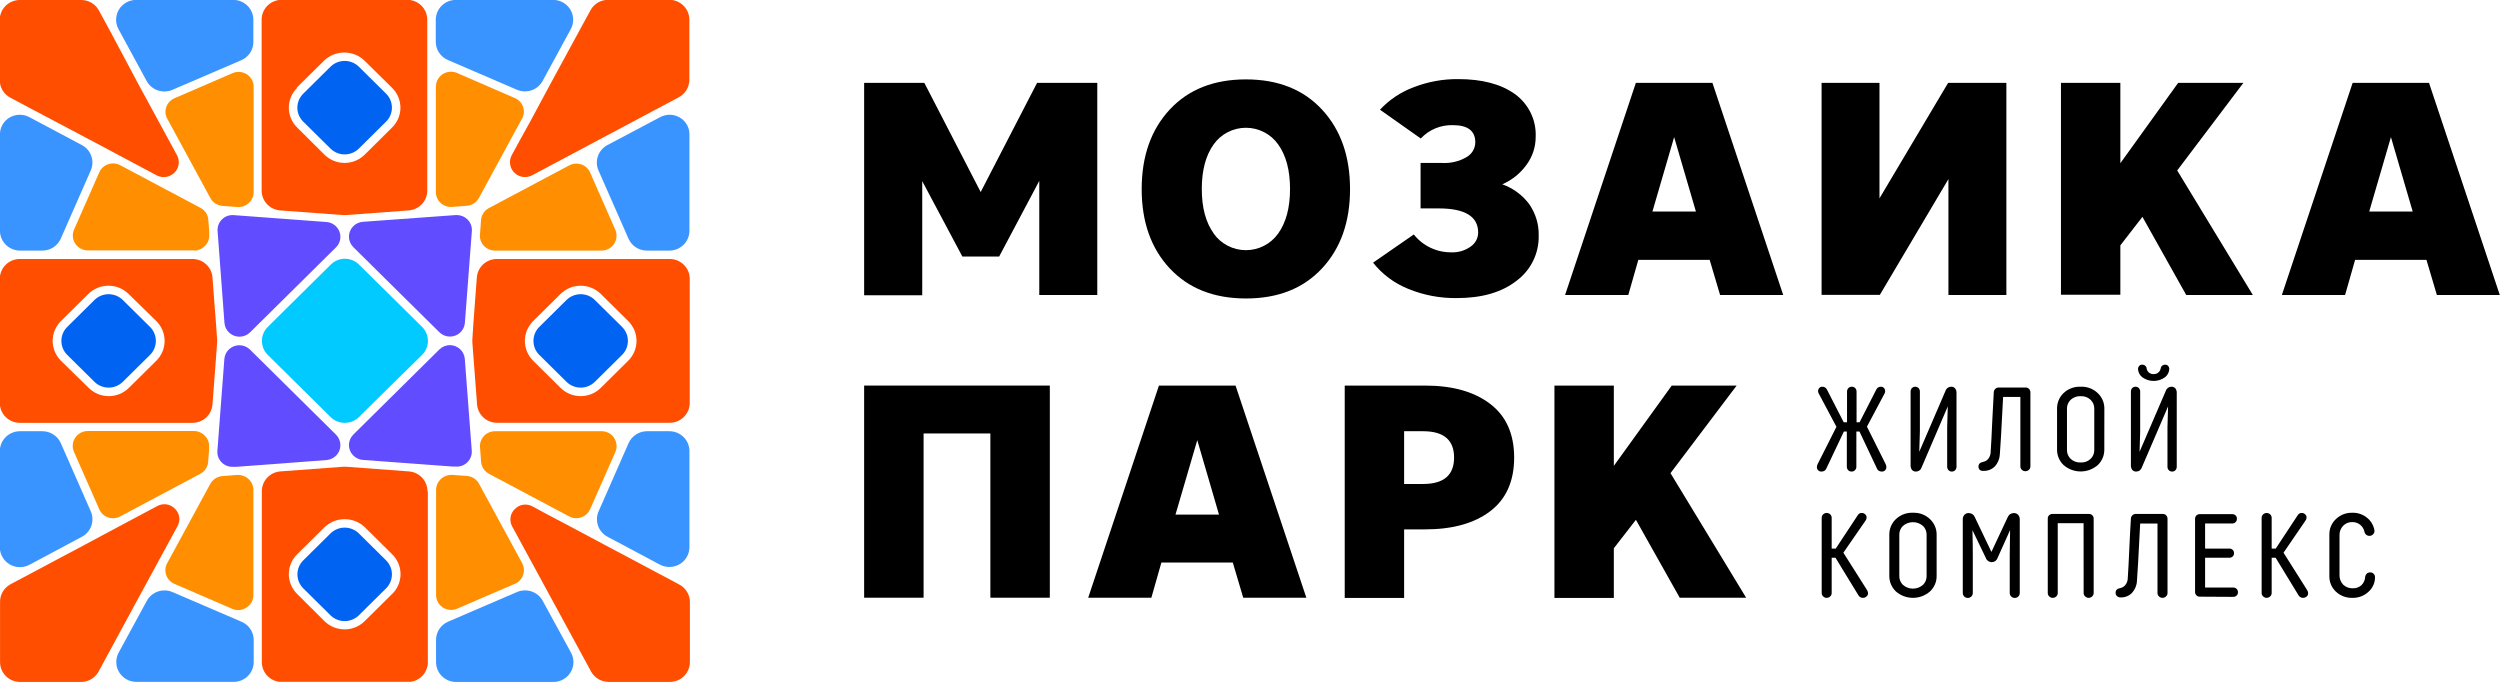 <?xml version="1.0" encoding="UTF-8"?> <svg xmlns="http://www.w3.org/2000/svg" width="253" height="69" viewBox="0 0 253 69" fill="none"> <g clip-path="url(#clip0_17_1398)"> <path d="M101.114 25.963H97.392L93.33 18.33V29.88H87.451V8.386H93.543L99.245 19.434L104.952 8.386H111.045V29.855H105.175V18.305L101.114 25.963Z" fill="black"></path> <path d="M133.791 27.158C131.895 29.194 129.326 30.21 126.084 30.206C122.841 30.203 120.272 29.187 118.376 27.158C116.481 25.126 115.535 22.448 115.538 19.123C115.542 15.799 116.488 13.12 118.376 11.088C120.265 9.056 122.832 8.038 126.079 8.035C129.325 8.032 131.894 9.049 133.786 11.088C135.675 13.124 136.621 15.802 136.624 19.123C136.627 22.444 135.683 25.122 133.791 27.158ZM122.829 23.643C123.196 24.16 123.684 24.582 124.251 24.873C124.818 25.165 125.447 25.317 126.086 25.317C126.725 25.317 127.354 25.165 127.921 24.873C128.488 24.582 128.976 24.16 129.343 23.643C130.145 22.533 130.552 21.021 130.552 19.123C130.552 17.225 130.145 15.713 129.343 14.604C128.976 14.086 128.488 13.664 127.921 13.373C127.354 13.082 126.725 12.93 126.086 12.93C125.447 12.93 124.818 13.082 124.251 13.373C123.684 13.664 123.196 14.086 122.829 14.604C122.027 15.718 121.621 17.225 121.621 19.123C121.621 21.021 122.027 22.518 122.829 23.628V23.643Z" fill="black"></path> <path d="M147.037 12.665C146.429 12.646 145.823 12.757 145.262 12.99C144.7 13.223 144.196 13.573 143.783 14.016L139.655 11.103C140.592 10.094 141.756 9.317 143.052 8.833C144.487 8.274 146.018 7.992 147.56 8.005C149.981 8.005 151.893 8.507 153.298 9.511C153.987 10.008 154.54 10.665 154.909 11.425C155.277 12.185 155.45 13.023 155.41 13.865C155.411 14.88 155.084 15.87 154.476 16.688C153.854 17.549 153.009 18.227 152.028 18.651C153.12 19.035 154.07 19.735 154.755 20.66C155.403 21.587 155.739 22.692 155.715 23.819C155.739 24.707 155.548 25.588 155.158 26.388C154.767 27.189 154.189 27.885 153.47 28.419C151.974 29.584 149.964 30.166 147.439 30.166C145.748 30.191 144.07 29.873 142.509 29.232C141.11 28.671 139.884 27.757 138.954 26.581L143.077 23.728C143.529 24.3 144.108 24.76 144.77 25.074C145.431 25.387 146.157 25.545 146.89 25.536C147.585 25.563 148.268 25.358 148.83 24.953C149.062 24.796 149.252 24.586 149.385 24.34C149.518 24.094 149.588 23.821 149.591 23.542C149.591 21.912 148.268 21.095 145.621 21.092H143.763V16.492H145.966C146.811 16.536 147.65 16.337 148.383 15.919C148.656 15.77 148.885 15.552 149.047 15.288C149.208 15.023 149.296 14.722 149.302 14.413C149.302 13.248 148.547 12.665 147.037 12.665Z" fill="black"></path> <path d="M165.549 8.386H173.297L180.461 29.855H174.074L173.018 26.299H165.798L164.782 29.855H158.385L165.549 8.386ZM169.423 13.875L167.225 21.408H171.627L169.423 13.875Z" fill="black"></path> <path d="M184.345 29.84V8.386H190.204V20.072L197.15 8.386H203.045V29.855H197.181V18.124L190.24 29.84H184.345Z" fill="black"></path> <path d="M214.58 8.386V16.517L220.429 8.386H227.03L220.333 17.25L227.989 29.855H221.247L216.814 21.945L214.58 24.828V29.825H208.569V8.386H214.58Z" fill="black"></path> <path d="M238.088 8.386H245.816L252.98 29.855H246.613L245.557 26.299H238.337L237.321 29.855H230.924L238.088 8.386ZM241.962 13.875L239.764 21.408H244.166L241.962 13.875Z" fill="black"></path> <path d="M106.242 39.02V60.488H100.225V43.866H93.467V60.488H87.451V39.02H106.242Z" fill="black"></path> <path d="M117.285 39.02H125.038L132.202 60.488H125.814L124.758 56.927H117.533L116.518 60.488H110.126L117.285 39.02ZM121.164 44.544L118.96 52.076H123.362L121.164 44.544Z" fill="black"></path> <path d="M150.81 40.878C152.424 42.11 153.232 43.919 153.232 46.306C153.232 48.693 152.424 50.503 150.81 51.735C149.202 52.96 147.002 53.573 144.209 53.573H142.097V60.508H136.086V39.02H144.209C146.999 39.02 149.199 39.639 150.81 40.878ZM147.154 46.306C147.154 44.529 146.11 43.64 144.022 43.64H142.097V48.978H144.022C146.108 48.978 147.154 48.084 147.154 46.306Z" fill="black"></path> <path d="M163.32 39.02V47.145L169.179 39.02H175.749L169.053 47.883L176.709 60.488H169.987L165.554 52.604L163.32 55.486V60.508H157.309V39.02H163.32Z" fill="black"></path> <path d="M187.864 43.67V47.235C187.865 47.364 187.816 47.488 187.727 47.582C187.682 47.628 187.629 47.664 187.569 47.688C187.51 47.713 187.446 47.724 187.381 47.722C187.317 47.724 187.253 47.712 187.194 47.688C187.134 47.664 187.081 47.628 187.036 47.582C186.947 47.488 186.898 47.364 186.899 47.235V43.67H186.6L184.848 47.366C184.815 47.473 184.748 47.566 184.656 47.63C184.564 47.695 184.453 47.727 184.34 47.722C184.276 47.726 184.213 47.717 184.153 47.694C184.094 47.672 184.04 47.637 183.995 47.592C183.912 47.505 183.867 47.39 183.868 47.27C183.871 47.158 183.901 47.048 183.954 46.949L185.848 43.193L184.051 39.813C184.01 39.748 183.989 39.673 183.99 39.597C183.985 39.475 184.028 39.356 184.112 39.266C184.153 39.221 184.203 39.186 184.259 39.164C184.315 39.141 184.376 39.131 184.437 39.135C184.538 39.136 184.637 39.168 184.72 39.225C184.803 39.282 184.867 39.363 184.904 39.456L186.584 42.736H186.919V39.622C186.919 39.493 186.968 39.37 187.056 39.276C187.101 39.23 187.155 39.194 187.214 39.169C187.274 39.145 187.337 39.133 187.402 39.135C187.466 39.133 187.53 39.145 187.59 39.169C187.649 39.193 187.703 39.23 187.747 39.276C187.836 39.37 187.885 39.493 187.884 39.622V42.736H188.189L189.864 39.456C189.901 39.362 189.966 39.281 190.05 39.224C190.134 39.166 190.234 39.135 190.336 39.135C190.397 39.132 190.457 39.142 190.513 39.165C190.57 39.187 190.62 39.222 190.661 39.266C190.743 39.357 190.785 39.476 190.778 39.597C190.778 39.672 190.759 39.747 190.722 39.813L188.935 43.178L190.819 46.949C190.871 47.048 190.898 47.158 190.9 47.27C190.902 47.33 190.892 47.389 190.87 47.444C190.848 47.499 190.815 47.55 190.773 47.592C190.729 47.637 190.676 47.672 190.618 47.694C190.559 47.717 190.496 47.727 190.433 47.722C190.32 47.727 190.209 47.695 190.117 47.63C190.025 47.566 189.958 47.473 189.925 47.366L188.179 43.67H187.864Z" fill="black"></path> <path d="M194.464 47.306C194.427 47.426 194.352 47.532 194.25 47.607C194.147 47.682 194.023 47.722 193.896 47.722C193.819 47.726 193.743 47.713 193.673 47.683C193.602 47.654 193.54 47.609 193.489 47.552C193.394 47.422 193.346 47.265 193.352 47.105V39.622C193.35 39.494 193.397 39.37 193.484 39.276C193.528 39.231 193.581 39.196 193.639 39.172C193.697 39.148 193.759 39.135 193.822 39.135C193.885 39.135 193.947 39.148 194.005 39.172C194.063 39.196 194.116 39.231 194.16 39.276C194.247 39.37 194.294 39.494 194.292 39.622V43.67L194.231 45.719L196.886 39.552C196.923 39.431 196.998 39.326 197.101 39.251C197.203 39.176 197.327 39.135 197.455 39.135C197.531 39.13 197.606 39.143 197.676 39.172C197.746 39.202 197.808 39.248 197.856 39.306C197.955 39.434 198.005 39.592 197.998 39.753V47.235C198 47.363 197.953 47.487 197.866 47.582C197.823 47.628 197.77 47.664 197.711 47.688C197.653 47.713 197.589 47.724 197.526 47.722C197.463 47.725 197.4 47.714 197.342 47.689C197.284 47.665 197.233 47.628 197.191 47.582C197.102 47.488 197.053 47.364 197.054 47.235V43.218L197.115 41.129L194.464 47.306Z" fill="black"></path> <path d="M200.359 47.557C200.314 47.513 200.278 47.461 200.255 47.403C200.231 47.345 200.22 47.283 200.222 47.22C200.222 46.959 200.379 46.798 200.689 46.743C200.887 46.707 201.067 46.604 201.197 46.452C201.366 46.244 201.457 45.985 201.456 45.719C201.506 44.982 201.559 43.978 201.613 42.706C201.669 41.445 201.725 40.451 201.77 39.693C201.776 39.565 201.831 39.445 201.923 39.356C201.967 39.31 202.021 39.274 202.08 39.249C202.14 39.225 202.204 39.214 202.268 39.215H204.994C205.06 39.214 205.125 39.226 205.186 39.251C205.246 39.276 205.3 39.314 205.345 39.361C205.432 39.456 205.479 39.58 205.477 39.708V47.2C205.478 47.265 205.464 47.33 205.438 47.39C205.412 47.449 205.373 47.503 205.325 47.547C205.229 47.638 205.102 47.688 204.969 47.687C204.837 47.688 204.709 47.638 204.614 47.547C204.565 47.503 204.526 47.449 204.5 47.39C204.474 47.33 204.461 47.265 204.461 47.2V40.17H202.715C202.542 43.529 202.436 45.458 202.385 45.97C202.367 46.426 202.187 46.862 201.877 47.2C201.729 47.35 201.551 47.468 201.354 47.545C201.157 47.623 200.946 47.66 200.735 47.652C200.602 47.671 200.466 47.636 200.359 47.557Z" fill="black"></path> <path d="M212.956 45.548C212.953 45.829 212.894 46.107 212.783 46.365C212.671 46.624 212.509 46.858 212.306 47.055C211.826 47.478 211.207 47.712 210.564 47.712C209.922 47.712 209.302 47.478 208.823 47.055C208.616 46.852 208.452 46.611 208.34 46.346C208.229 46.08 208.172 45.795 208.173 45.508V41.33C208.172 41.043 208.228 40.759 208.34 40.494C208.452 40.229 208.616 39.989 208.823 39.788C209.054 39.566 209.329 39.394 209.63 39.282C209.931 39.169 210.253 39.12 210.574 39.135C210.893 39.122 211.212 39.174 211.51 39.288C211.808 39.402 212.079 39.576 212.306 39.798C212.511 39.993 212.674 40.227 212.787 40.486C212.899 40.745 212.958 41.023 212.961 41.305L212.956 45.548ZM211.94 41.34C211.942 41.177 211.91 41.016 211.848 40.866C211.785 40.716 211.692 40.58 211.575 40.466C211.441 40.337 211.281 40.238 211.107 40.174C210.932 40.11 210.745 40.083 210.559 40.094C210.373 40.084 210.187 40.112 210.013 40.176C209.838 40.24 209.678 40.339 209.544 40.466C209.426 40.58 209.333 40.716 209.271 40.866C209.208 41.016 209.176 41.177 209.178 41.34V45.548C209.176 45.712 209.207 45.875 209.27 46.027C209.333 46.179 209.426 46.316 209.544 46.432C209.678 46.559 209.838 46.657 210.013 46.721C210.187 46.785 210.373 46.813 210.559 46.803C210.745 46.815 210.932 46.788 211.107 46.724C211.281 46.66 211.441 46.56 211.575 46.432C211.691 46.319 211.784 46.184 211.847 46.034C211.909 45.885 211.941 45.725 211.94 45.563V41.34Z" fill="black"></path> <path d="M216.753 47.306C216.717 47.425 216.642 47.531 216.541 47.605C216.439 47.681 216.316 47.721 216.19 47.722C216.114 47.726 216.037 47.713 215.967 47.683C215.897 47.654 215.834 47.609 215.784 47.552C215.688 47.422 215.64 47.265 215.647 47.105V39.622C215.644 39.494 215.692 39.37 215.779 39.276C215.821 39.229 215.872 39.193 215.93 39.168C215.988 39.144 216.051 39.133 216.114 39.135C216.177 39.133 216.24 39.145 216.299 39.169C216.358 39.193 216.411 39.23 216.454 39.276C216.541 39.37 216.588 39.494 216.586 39.622V43.67L216.525 45.719L219.18 39.552C219.217 39.431 219.293 39.326 219.395 39.251C219.497 39.176 219.622 39.135 219.749 39.135C219.825 39.132 219.9 39.146 219.969 39.176C220.038 39.205 220.1 39.25 220.15 39.306C220.246 39.435 220.294 39.593 220.287 39.753V47.235C220.289 47.363 220.242 47.487 220.155 47.582C220.113 47.628 220.062 47.665 220.004 47.689C219.946 47.714 219.883 47.725 219.82 47.722C219.757 47.724 219.693 47.713 219.635 47.688C219.576 47.664 219.523 47.628 219.48 47.582C219.393 47.487 219.346 47.363 219.348 47.235V43.218L219.409 41.129L216.753 47.306ZM218.663 37.262C218.681 37.16 218.735 37.068 218.816 37.003C218.897 36.937 219 36.903 219.104 36.905C219.162 36.902 219.22 36.911 219.274 36.933C219.327 36.955 219.375 36.988 219.414 37.031C219.493 37.121 219.535 37.238 219.531 37.357C219.521 37.513 219.479 37.666 219.408 37.805C219.336 37.944 219.236 38.067 219.114 38.166C218.779 38.416 218.37 38.552 217.949 38.552C217.529 38.552 217.12 38.416 216.784 38.166C216.661 38.068 216.561 37.945 216.489 37.805C216.417 37.666 216.376 37.514 216.368 37.357C216.363 37.238 216.405 37.121 216.484 37.031C216.523 36.989 216.57 36.956 216.622 36.934C216.675 36.913 216.732 36.903 216.789 36.905C216.896 36.897 217.001 36.929 217.084 36.995C217.168 37.062 217.222 37.157 217.236 37.262C217.254 37.433 217.338 37.59 217.47 37.702C217.602 37.813 217.773 37.87 217.947 37.86C218.117 37.867 218.284 37.812 218.415 37.705C218.547 37.599 218.635 37.448 218.663 37.282V37.262Z" fill="black"></path> <path d="M185.366 56.445V60.011C185.367 60.076 185.355 60.14 185.33 60.2C185.304 60.26 185.266 60.313 185.219 60.357C185.124 60.45 184.996 60.502 184.863 60.503C184.796 60.503 184.73 60.491 184.668 60.466C184.606 60.441 184.55 60.404 184.503 60.357C184.455 60.313 184.418 60.259 184.393 60.199C184.367 60.14 184.355 60.076 184.355 60.011V52.403C184.355 52.338 184.367 52.274 184.393 52.215C184.418 52.155 184.455 52.101 184.503 52.056C184.55 52.01 184.606 51.973 184.668 51.948C184.73 51.923 184.796 51.91 184.863 51.911C184.996 51.911 185.124 51.964 185.219 52.056C185.266 52.1 185.304 52.154 185.33 52.214C185.355 52.274 185.367 52.338 185.366 52.403V55.516H185.777L188.021 52.117C188.061 52.051 188.118 51.998 188.186 51.962C188.254 51.925 188.33 51.908 188.407 51.911C188.537 51.91 188.662 51.958 188.757 52.046C188.804 52.088 188.841 52.139 188.866 52.197C188.892 52.254 188.905 52.315 188.905 52.378C188.899 52.495 188.857 52.607 188.783 52.699L186.549 55.933L188.915 59.669C188.989 59.775 189.035 59.898 189.047 60.026C189.048 60.091 189.034 60.155 189.007 60.214C188.98 60.273 188.94 60.326 188.889 60.367C188.786 60.458 188.652 60.507 188.514 60.503C188.423 60.502 188.335 60.478 188.257 60.432C188.179 60.386 188.115 60.32 188.072 60.242L185.752 56.445H185.366Z" fill="black"></path> <path d="M195.987 58.309C195.988 58.594 195.93 58.877 195.817 59.14C195.705 59.403 195.54 59.641 195.332 59.84C194.855 60.267 194.234 60.502 193.591 60.502C192.948 60.502 192.327 60.267 191.849 59.84C191.643 59.638 191.479 59.397 191.367 59.132C191.255 58.866 191.198 58.581 191.199 58.293V54.085C191.198 53.799 191.255 53.515 191.366 53.251C191.478 52.987 191.642 52.748 191.849 52.548C192.08 52.326 192.355 52.152 192.656 52.039C192.957 51.926 193.279 51.875 193.601 51.891C193.92 51.877 194.239 51.929 194.537 52.043C194.835 52.157 195.105 52.331 195.332 52.553C195.537 52.749 195.7 52.983 195.812 53.242C195.925 53.501 195.984 53.779 195.987 54.06V58.309ZM194.972 54.095C194.974 53.934 194.942 53.773 194.879 53.624C194.816 53.474 194.724 53.339 194.606 53.226C194.327 52.979 193.966 52.843 193.591 52.843C193.216 52.843 192.855 52.979 192.575 53.226C192.458 53.339 192.365 53.474 192.303 53.624C192.24 53.773 192.208 53.934 192.21 54.095V58.309C192.208 58.472 192.239 58.634 192.302 58.785C192.365 58.936 192.458 59.073 192.575 59.187C192.855 59.434 193.216 59.571 193.591 59.571C193.966 59.571 194.327 59.434 194.606 59.187C194.724 59.075 194.816 58.939 194.879 58.79C194.942 58.641 194.974 58.48 194.972 58.319V54.095Z" fill="black"></path> <path d="M199.613 53.653C199.638 54.657 199.648 55.491 199.648 56.204V60.011C199.648 60.144 199.595 60.272 199.499 60.366C199.404 60.46 199.275 60.513 199.14 60.513C199.006 60.513 198.877 60.46 198.781 60.366C198.686 60.272 198.633 60.144 198.633 60.011V52.578C198.623 52.405 198.682 52.234 198.795 52.101C198.851 52.041 198.92 51.994 198.996 51.963C199.072 51.932 199.154 51.917 199.237 51.921C199.37 51.921 199.5 51.961 199.609 52.035C199.719 52.109 199.803 52.215 199.851 52.337L201.532 55.853L203.182 52.337C203.23 52.215 203.314 52.109 203.424 52.035C203.534 51.961 203.663 51.921 203.796 51.921C203.879 51.916 203.961 51.931 204.038 51.962C204.114 51.993 204.182 52.041 204.238 52.101C204.352 52.234 204.41 52.405 204.4 52.578V60.011C204.4 60.144 204.347 60.272 204.252 60.366C204.156 60.46 204.027 60.513 203.893 60.513C203.758 60.513 203.629 60.46 203.534 60.366C203.438 60.272 203.385 60.144 203.385 60.011V56.219L203.421 53.643L202.151 56.47C202.109 56.593 202.03 56.699 201.924 56.774C201.818 56.849 201.69 56.89 201.56 56.89C201.429 56.89 201.302 56.849 201.196 56.774C201.09 56.699 201.01 56.593 200.968 56.47L199.613 53.653Z" fill="black"></path> <path d="M210.859 52.95H208.244V60.011C208.245 60.075 208.232 60.14 208.207 60.199C208.181 60.259 208.144 60.313 208.097 60.357C208.002 60.45 207.874 60.502 207.741 60.503C207.674 60.503 207.608 60.491 207.546 60.466C207.484 60.441 207.428 60.404 207.381 60.357C207.334 60.313 207.296 60.259 207.271 60.199C207.245 60.14 207.233 60.075 207.234 60.011V52.478C207.231 52.416 207.242 52.353 207.266 52.295C207.29 52.238 207.325 52.185 207.371 52.142C207.465 52.057 207.588 52.01 207.716 52.011H211.407C211.469 52.01 211.531 52.021 211.589 52.044C211.647 52.067 211.7 52.101 211.744 52.145C211.788 52.188 211.823 52.24 211.846 52.298C211.869 52.355 211.881 52.416 211.879 52.478V60.011C211.88 60.076 211.867 60.141 211.841 60.2C211.814 60.26 211.776 60.313 211.727 60.357C211.632 60.45 211.505 60.502 211.372 60.503C211.238 60.502 211.111 60.45 211.016 60.357C210.967 60.313 210.929 60.26 210.903 60.2C210.876 60.141 210.863 60.076 210.864 60.011L210.859 52.95Z" fill="black"></path> <path d="M214.235 60.322C214.19 60.28 214.154 60.228 214.131 60.171C214.107 60.114 214.096 60.053 214.098 59.991C214.098 59.725 214.255 59.569 214.565 59.514C214.764 59.475 214.943 59.371 215.073 59.217C215.243 59.01 215.334 58.751 215.332 58.484C215.383 57.748 215.435 56.743 215.489 55.471C215.545 54.216 215.601 53.221 215.647 52.488C215.651 52.359 215.706 52.237 215.799 52.147C215.844 52.102 215.898 52.067 215.957 52.044C216.017 52.021 216.08 52.009 216.144 52.011H218.866C218.931 52.008 218.996 52.019 219.057 52.043C219.117 52.067 219.171 52.104 219.216 52.152C219.305 52.246 219.354 52.37 219.353 52.498V60.011C219.354 60.076 219.341 60.141 219.314 60.2C219.288 60.26 219.249 60.313 219.201 60.357C219.106 60.45 218.978 60.502 218.845 60.503C218.712 60.502 218.584 60.45 218.49 60.357C218.441 60.313 218.402 60.26 218.376 60.2C218.35 60.141 218.337 60.076 218.338 60.011V52.98H216.586C216.417 56.328 216.308 58.26 216.261 58.776C216.244 59.232 216.064 59.668 215.753 60.006C215.605 60.156 215.427 60.273 215.23 60.351C215.033 60.429 214.823 60.465 214.611 60.458C214.542 60.462 214.473 60.452 214.409 60.428C214.344 60.405 214.285 60.369 214.235 60.322Z" fill="black"></path> <path d="M222.613 60.383C222.55 60.384 222.488 60.373 222.43 60.35C222.372 60.327 222.32 60.293 222.276 60.249C222.231 60.205 222.197 60.153 222.174 60.096C222.15 60.039 222.139 59.977 222.14 59.916V52.498C222.139 52.437 222.15 52.375 222.174 52.318C222.197 52.261 222.231 52.209 222.276 52.165C222.32 52.121 222.372 52.087 222.43 52.064C222.488 52.041 222.55 52.03 222.613 52.032H225.908C225.97 52.03 226.031 52.04 226.089 52.063C226.146 52.085 226.199 52.119 226.243 52.162C226.288 52.206 226.322 52.258 226.345 52.316C226.368 52.374 226.378 52.436 226.375 52.498C226.377 52.56 226.366 52.622 226.344 52.68C226.321 52.738 226.287 52.791 226.243 52.835C226.2 52.881 226.148 52.917 226.091 52.941C226.033 52.965 225.97 52.977 225.908 52.976H223.156V55.517H225.618C225.679 55.515 225.74 55.526 225.797 55.548C225.854 55.571 225.905 55.604 225.948 55.647C225.994 55.69 226.029 55.741 226.053 55.798C226.076 55.855 226.088 55.917 226.085 55.979C226.087 56.041 226.076 56.103 226.053 56.161C226.029 56.219 225.993 56.271 225.948 56.315C225.86 56.4 225.741 56.447 225.618 56.446H223.156V59.459H226.014C226.077 59.457 226.139 59.469 226.197 59.493C226.255 59.518 226.307 59.554 226.349 59.599C226.393 59.644 226.428 59.696 226.45 59.754C226.473 59.812 226.484 59.874 226.481 59.936C226.484 59.998 226.473 60.06 226.449 60.118C226.425 60.176 226.39 60.229 226.344 60.272C226.256 60.357 226.137 60.404 226.014 60.403L222.613 60.383Z" fill="black"></path> <path d="M229.893 56.445V60.011C229.894 60.076 229.881 60.141 229.855 60.2C229.828 60.26 229.79 60.313 229.741 60.357C229.646 60.449 229.519 60.501 229.386 60.501C229.253 60.501 229.125 60.449 229.03 60.357C228.982 60.313 228.943 60.26 228.917 60.2C228.89 60.141 228.877 60.076 228.878 60.011V52.403C228.877 52.338 228.89 52.273 228.917 52.214C228.943 52.154 228.982 52.1 229.03 52.056C229.125 51.964 229.253 51.913 229.386 51.913C229.519 51.913 229.646 51.964 229.741 52.056C229.79 52.1 229.828 52.154 229.855 52.214C229.881 52.273 229.894 52.338 229.893 52.403V55.516H230.305L232.544 52.117C232.585 52.051 232.643 51.998 232.711 51.962C232.78 51.925 232.857 51.908 232.935 51.911C232.998 51.909 233.062 51.921 233.121 51.944C233.181 51.967 233.234 52.002 233.28 52.046C233.326 52.088 233.364 52.139 233.389 52.197C233.414 52.254 233.427 52.315 233.427 52.378C233.422 52.495 233.379 52.607 233.305 52.699L231.092 55.933L233.453 59.669C233.529 59.774 233.575 59.897 233.585 60.026C233.585 60.09 233.572 60.154 233.546 60.213C233.519 60.272 233.481 60.325 233.432 60.367C233.328 60.457 233.194 60.505 233.057 60.503C232.965 60.503 232.875 60.479 232.797 60.433C232.718 60.387 232.654 60.321 232.61 60.242L230.295 56.445H229.893Z" fill="black"></path> <path d="M239.51 58.057C239.556 58.013 239.611 57.979 239.671 57.956C239.731 57.934 239.796 57.924 239.86 57.927C239.926 57.924 239.992 57.935 240.053 57.959C240.114 57.983 240.17 58.02 240.215 58.068C240.307 58.164 240.356 58.292 240.352 58.424C240.353 58.699 240.295 58.971 240.182 59.221C240.07 59.472 239.904 59.697 239.698 59.88C239.48 60.086 239.224 60.248 238.943 60.354C238.663 60.461 238.363 60.512 238.063 60.503C237.756 60.513 237.45 60.463 237.164 60.355C236.877 60.248 236.615 60.084 236.392 59.875C236.177 59.672 236.006 59.426 235.893 59.154C235.779 58.881 235.724 58.588 235.732 58.294V54.085C235.728 53.794 235.784 53.505 235.899 53.237C236.013 52.969 236.183 52.728 236.397 52.528C236.617 52.317 236.878 52.151 237.164 52.041C237.45 51.932 237.756 51.881 238.063 51.891C238.584 51.876 239.095 52.043 239.505 52.363C239.881 52.646 240.148 53.048 240.261 53.503C240.28 53.577 240.292 53.652 240.297 53.729C240.298 53.795 240.286 53.862 240.26 53.923C240.233 53.985 240.194 54.04 240.144 54.085C240.05 54.178 239.922 54.23 239.789 54.231C239.666 54.232 239.546 54.189 239.453 54.109C239.359 54.03 239.298 53.92 239.281 53.799C239.219 53.527 239.067 53.283 238.85 53.106C238.628 52.927 238.349 52.831 238.063 52.835C237.889 52.828 237.717 52.858 237.556 52.922C237.395 52.986 237.249 53.083 237.128 53.206C237.004 53.336 236.907 53.489 236.843 53.656C236.78 53.824 236.75 54.002 236.758 54.181V58.168C236.749 58.352 236.777 58.535 236.842 58.708C236.907 58.881 237.006 59.038 237.134 59.172C237.264 59.295 237.418 59.39 237.586 59.452C237.755 59.514 237.934 59.542 238.113 59.534C238.434 59.545 238.745 59.431 238.982 59.218C239.209 58.995 239.342 58.695 239.352 58.379C239.368 58.258 239.423 58.145 239.51 58.057Z" fill="black"></path> <path d="M42.725 33.094L39.791 30.191L36.323 26.767C36.136 26.582 35.915 26.436 35.672 26.336C35.428 26.236 35.167 26.185 34.904 26.185C34.64 26.185 34.379 26.236 34.136 26.336C33.892 26.436 33.671 26.582 33.485 26.767L30.286 29.93L27.087 33.094C26.715 33.469 26.507 33.974 26.507 34.5C26.507 35.026 26.715 35.531 27.087 35.906L30.134 38.919L33.469 42.219C33.849 42.587 34.359 42.793 34.891 42.793C35.423 42.793 35.933 42.587 36.313 42.219L39.359 39.206L42.725 35.906C43.097 35.531 43.306 35.026 43.306 34.5C43.306 33.974 43.097 33.469 42.725 33.094Z" fill="#00CAFF"></path> <path d="M2.011 42.791H19.497C20.003 42.786 20.489 42.595 20.861 42.254C21.232 41.913 21.46 41.447 21.502 40.948L21.858 36.253L21.974 34.651C21.985 34.55 21.985 34.45 21.974 34.349L21.858 32.747L21.599 29.373L21.502 28.052C21.46 27.553 21.232 27.087 20.861 26.746C20.489 26.405 20.003 26.213 19.497 26.209H2.011C1.472 26.209 0.955 26.421 0.575 26.797C0.194 27.174 -0.02 27.685 -0.02 28.218V40.812C-0.012 41.34 0.205 41.843 0.585 42.213C0.965 42.584 1.477 42.791 2.011 42.791ZM6.169 32.491L8.946 29.744C9.486 29.213 10.216 28.915 10.977 28.915C11.738 28.915 12.468 29.213 13.008 29.744L15.816 32.491C16.083 32.755 16.295 33.068 16.439 33.413C16.584 33.757 16.658 34.127 16.658 34.5C16.658 34.873 16.584 35.243 16.439 35.587C16.295 35.932 16.083 36.245 15.816 36.509L13.038 39.256C12.772 39.52 12.455 39.73 12.107 39.873C11.758 40.016 11.385 40.089 11.008 40.089C10.63 40.089 10.257 40.016 9.908 39.873C9.56 39.73 9.243 39.52 8.977 39.256L6.169 36.509C5.632 35.975 5.33 35.253 5.33 34.5C5.33 33.747 5.632 33.025 6.169 32.491Z" fill="#FF4E00"></path> <path d="M6.793 33.094C6.421 33.469 6.213 33.974 6.213 34.5C6.213 35.026 6.421 35.531 6.793 35.906L9.571 38.653C9.95 39.021 10.461 39.227 10.992 39.227C11.524 39.227 12.034 39.021 12.414 38.653L15.191 35.906C15.563 35.531 15.772 35.026 15.772 34.5C15.772 33.974 15.563 33.469 15.191 33.094L12.414 30.347C12.034 29.979 11.524 29.773 10.992 29.773C10.461 29.773 9.95 29.979 9.571 30.347L6.793 33.094Z" fill="#0063F1"></path> <path d="M1.056 9.893L3.371 11.123L8.707 13.941L15.897 17.767C16.184 17.907 16.508 17.954 16.823 17.901C17.138 17.849 17.429 17.699 17.654 17.474C17.878 17.249 18.026 16.96 18.075 16.648C18.124 16.335 18.073 16.015 17.928 15.733L14.059 8.618L11.246 3.335L10.007 1.055C9.832 0.733 9.57 0.464 9.252 0.279C8.933 0.093 8.57 -0.004 8.2 0H2.006C1.467 0 0.95 0.212 0.569 0.588C0.189 0.965 -0.025 1.476 -0.025 2.009V8.135C-0.022 8.498 0.08 8.852 0.271 9.162C0.461 9.471 0.732 9.724 1.056 9.893Z" fill="#FF4E00"></path> <path d="M19.659 25.36C19.87 25.357 20.077 25.311 20.268 25.224C20.46 25.138 20.631 25.013 20.771 24.858C20.916 24.709 21.026 24.531 21.096 24.336C21.165 24.141 21.191 23.934 21.172 23.728V23.422L21.081 22.242C21.064 21.991 20.982 21.748 20.843 21.537C20.704 21.326 20.514 21.154 20.289 21.037L12.165 16.718C11.945 16.6 11.699 16.538 11.449 16.537C11.277 16.536 11.105 16.563 10.942 16.617C10.744 16.686 10.562 16.794 10.409 16.934C10.255 17.075 10.132 17.246 10.048 17.436L9.997 17.556L7.494 23.236C7.394 23.465 7.353 23.714 7.375 23.962C7.396 24.211 7.48 24.45 7.618 24.658C7.755 24.867 7.943 25.038 8.165 25.157C8.386 25.276 8.633 25.339 8.885 25.34H19.669L19.659 25.36Z" fill="#FF8F00"></path> <path d="M22.716 32.687C22.746 33.066 22.92 33.418 23.203 33.675C23.485 33.932 23.855 34.074 24.239 34.073C24.639 34.072 25.021 33.915 25.305 33.636L34.018 25.019C34.219 24.814 34.357 24.557 34.416 24.278C34.475 23.999 34.453 23.709 34.352 23.441C34.251 23.174 34.075 22.941 33.845 22.768C33.615 22.596 33.34 22.492 33.053 22.468L23.65 21.77C23.432 21.752 23.212 21.782 23.007 21.857C22.801 21.933 22.615 22.052 22.462 22.207C22.307 22.36 22.188 22.544 22.111 22.747C22.035 22.949 22.004 23.166 22.02 23.382L22.716 32.687Z" fill="#614CFF"></path> <path d="M2.011 25.36H4.3C4.691 25.358 5.073 25.244 5.4 25.032C5.727 24.82 5.985 24.519 6.144 24.165L9.19 17.24C9.388 16.782 9.407 16.267 9.243 15.795C9.079 15.323 8.743 14.929 8.301 14.689L2.955 11.847C2.648 11.686 2.306 11.606 1.959 11.614C1.612 11.622 1.274 11.718 0.975 11.892C0.675 12.067 0.426 12.316 0.254 12.616C0.082 12.916 -0.007 13.255 -0.005 13.599V23.372C0 23.898 0.215 24.402 0.592 24.774C0.969 25.146 1.478 25.357 2.011 25.36Z" fill="#3A94FF"></path> <path d="M11.373 65.384L14.095 60.362L17.963 53.252C18.124 52.969 18.185 52.642 18.137 52.321C18.089 52 17.935 51.704 17.699 51.479C17.473 51.243 17.174 51.09 16.849 51.042C16.524 50.995 16.192 51.057 15.907 51.218L14.744 51.836L12.556 53.001L8.708 55.059L3.366 57.902L1.061 59.127C0.743 59.299 0.477 59.553 0.291 59.861C0.106 60.169 0.007 60.521 0.005 60.88V67.006C0.005 67.539 0.219 68.05 0.6 68.427C0.981 68.803 1.497 69.015 2.036 69.015H8.2C8.563 69.013 8.918 68.916 9.23 68.732C9.541 68.548 9.798 68.285 9.972 67.971L11.373 65.384Z" fill="#FF4E00"></path> <path d="M10.931 52.363C11.13 52.431 11.341 52.458 11.551 52.441C11.761 52.425 11.964 52.365 12.15 52.267L20.273 47.948C20.497 47.828 20.687 47.654 20.825 47.443C20.964 47.232 21.046 46.989 21.066 46.738L21.157 45.558V45.252C21.175 45.046 21.148 44.839 21.079 44.644C21.01 44.45 20.9 44.272 20.756 44.122C20.616 43.967 20.445 43.842 20.253 43.756C20.062 43.669 19.854 43.623 19.644 43.62H8.875C8.623 43.621 8.376 43.684 8.154 43.803C7.933 43.922 7.745 44.093 7.607 44.302C7.469 44.51 7.386 44.749 7.365 44.997C7.343 45.245 7.384 45.495 7.484 45.724L9.987 51.404L10.038 51.524C10.12 51.718 10.241 51.892 10.395 52.037C10.549 52.181 10.732 52.292 10.931 52.363Z" fill="#FF8F00"></path> <path d="M34.449 45.046C34.448 44.651 34.289 44.272 34.008 43.991L25.295 35.374C25.011 35.096 24.628 34.939 24.229 34.937C23.845 34.936 23.475 35.078 23.193 35.335C22.91 35.592 22.736 35.945 22.706 36.323L22 45.629C21.984 45.844 22.015 46.061 22.091 46.264C22.167 46.466 22.287 46.651 22.442 46.804C22.595 46.955 22.78 47.073 22.983 47.148C23.186 47.223 23.403 47.255 23.619 47.24H23.934L28.275 46.919L33.078 46.553C33.455 46.515 33.805 46.34 34.058 46.061C34.312 45.783 34.451 45.421 34.449 45.046Z" fill="#614CFF"></path> <path d="M8.306 54.311C8.747 54.071 9.082 53.678 9.246 53.207C9.41 52.737 9.392 52.223 9.195 51.765L6.149 44.835C5.99 44.482 5.732 44.181 5.405 43.969C5.078 43.757 4.696 43.642 4.306 43.64H2.016C1.477 43.64 0.961 43.852 0.58 44.228C0.199 44.605 -0.015 45.116 -0.015 45.649V55.421C-0.009 55.763 0.084 56.097 0.257 56.393C0.43 56.688 0.676 56.936 0.972 57.111C1.269 57.287 1.605 57.385 1.95 57.395C2.296 57.406 2.638 57.33 2.945 57.174L8.306 54.311Z" fill="#3A94FF"></path> <path d="M67.751 26.209H50.265C49.758 26.214 49.272 26.405 48.901 26.746C48.53 27.087 48.301 27.553 48.259 28.052L48.168 29.242L47.904 32.758L47.802 34.349C47.802 34.45 47.802 34.55 47.802 34.651L47.924 36.248L48.28 40.943C48.322 41.442 48.55 41.908 48.921 42.249C49.292 42.59 49.779 42.782 50.285 42.786H67.771C68.31 42.786 68.826 42.575 69.207 42.198C69.588 41.821 69.802 41.31 69.802 40.777V28.203C69.8 27.939 69.746 27.677 69.641 27.434C69.537 27.191 69.385 26.97 69.195 26.785C69.004 26.6 68.779 26.454 68.531 26.355C68.283 26.256 68.018 26.206 67.751 26.209ZM63.572 36.509L60.795 39.256C60.529 39.52 60.212 39.73 59.864 39.873C59.515 40.016 59.142 40.089 58.764 40.089C58.387 40.089 58.013 40.016 57.665 39.873C57.316 39.73 57 39.52 56.733 39.256L53.956 36.509C53.419 35.975 53.118 35.253 53.118 34.5C53.118 33.747 53.419 33.025 53.956 32.491L56.733 29.744C57.273 29.213 58.003 28.915 58.764 28.915C59.525 28.915 60.256 29.213 60.795 29.744L63.572 32.491C63.84 32.755 64.051 33.068 64.196 33.413C64.341 33.757 64.415 34.127 64.415 34.5C64.415 34.873 64.341 35.243 64.196 35.587C64.051 35.932 63.84 36.245 63.572 36.509Z" fill="#FF4E00"></path> <path d="M62.963 35.906C63.335 35.531 63.544 35.026 63.544 34.5C63.544 33.974 63.335 33.469 62.963 33.094L60.186 30.347C59.806 29.979 59.296 29.773 58.764 29.773C58.233 29.773 57.722 29.979 57.343 30.347L54.565 33.094C54.193 33.469 53.985 33.974 53.985 34.5C53.985 35.026 54.193 35.531 54.565 35.906L57.343 38.653C57.722 39.021 58.233 39.227 58.764 39.227C59.296 39.227 59.806 39.021 60.186 38.653L62.963 35.906Z" fill="#0063F1"></path> <path d="M69.762 8.115V1.989C69.762 1.456 69.548 0.945 69.167 0.568C68.786 0.192 68.269 -0.02 67.731 -0.02H61.536C61.174 -0.018 60.818 0.079 60.506 0.263C60.195 0.447 59.939 0.71 59.764 1.025L58.521 3.309L55.647 8.597L53.601 12.404L52.585 14.237L51.783 15.713C51.632 15.998 51.577 16.323 51.626 16.64C51.675 16.957 51.825 17.251 52.055 17.478C52.285 17.705 52.582 17.854 52.903 17.902C53.224 17.951 53.552 17.896 53.839 17.747L61.029 13.921L66.375 11.078L68.685 9.848C69.004 9.68 69.272 9.431 69.462 9.126C69.651 8.822 69.754 8.473 69.762 8.115Z" fill="#FF4E00"></path> <path d="M59.775 17.576L59.719 17.456C59.635 17.266 59.512 17.095 59.358 16.954C59.205 16.814 59.023 16.706 58.825 16.637C58.662 16.582 58.49 16.555 58.317 16.557C58.067 16.557 57.821 16.619 57.602 16.738L49.478 21.056C49.254 21.176 49.064 21.348 48.924 21.559C48.785 21.769 48.701 22.011 48.681 22.262L48.594 23.442L48.569 23.748C48.554 23.955 48.583 24.162 48.653 24.357C48.723 24.552 48.833 24.731 48.976 24.882C49.119 25.034 49.292 25.154 49.484 25.236C49.676 25.319 49.883 25.361 50.092 25.36H60.882C61.133 25.359 61.38 25.296 61.6 25.177C61.821 25.058 62.008 24.887 62.146 24.68C62.284 24.472 62.367 24.234 62.389 23.986C62.412 23.739 62.371 23.489 62.273 23.261L59.77 17.576H59.775Z" fill="#FF8F00"></path> <path d="M47.046 32.687L47.752 23.382C47.768 23.166 47.736 22.949 47.66 22.747C47.584 22.544 47.465 22.36 47.31 22.207C47.026 21.925 46.641 21.766 46.239 21.765H46.122L36.714 22.448C36.331 22.478 35.974 22.65 35.715 22.929C35.455 23.209 35.311 23.575 35.312 23.954C35.314 24.349 35.473 24.728 35.754 25.009L44.467 33.626C44.75 33.904 45.133 34.062 45.533 34.063C45.913 34.062 46.279 33.92 46.559 33.666C46.839 33.411 47.013 33.062 47.046 32.687Z" fill="#614CFF"></path> <path d="M61.455 14.689C61.013 14.928 60.676 15.322 60.511 15.794C60.345 16.265 60.364 16.781 60.562 17.24L63.608 24.165C63.766 24.519 64.024 24.82 64.351 25.032C64.678 25.244 65.06 25.358 65.451 25.36H67.741C68.279 25.36 68.796 25.149 69.177 24.772C69.558 24.395 69.772 23.884 69.772 23.352V13.599C69.774 13.255 69.684 12.916 69.512 12.616C69.341 12.316 69.092 12.067 68.792 11.892C68.484 11.711 68.134 11.614 67.776 11.611C67.444 11.612 67.116 11.693 66.822 11.847L61.455 14.689Z" fill="#3A94FF"></path> <path d="M68.701 59.132L66.4 57.907L61.054 55.065L57.216 53.021L55.418 52.077L53.895 51.253C53.61 51.092 53.278 51.03 52.953 51.077C52.629 51.125 52.329 51.278 52.103 51.514C51.867 51.739 51.713 52.035 51.665 52.356C51.618 52.677 51.679 53.004 51.839 53.287L53.641 56.601L55.703 60.393L58.577 65.676L59.82 67.966C59.995 68.28 60.251 68.543 60.562 68.727C60.874 68.911 61.23 69.008 61.592 69.01H67.787C68.325 69.01 68.842 68.799 69.223 68.422C69.604 68.045 69.817 67.534 69.817 67.001V60.875C69.808 60.512 69.699 60.158 69.502 59.851C69.306 59.544 69.029 59.296 68.701 59.132Z" fill="#FF4E00"></path> <path d="M50.097 43.64C49.888 43.639 49.681 43.681 49.489 43.764C49.297 43.846 49.124 43.966 48.981 44.118C48.838 44.269 48.728 44.448 48.658 44.643C48.588 44.838 48.559 45.045 48.574 45.252L48.6 45.558L48.686 46.738C48.706 46.99 48.789 47.233 48.928 47.444C49.068 47.656 49.258 47.829 49.483 47.949L57.607 52.267C57.791 52.364 57.995 52.422 58.203 52.438C58.412 52.454 58.622 52.427 58.819 52.359C59.017 52.292 59.199 52.184 59.352 52.044C59.506 51.904 59.629 51.733 59.714 51.544L59.77 51.424L62.273 45.744C62.373 45.515 62.415 45.264 62.394 45.016C62.373 44.767 62.289 44.527 62.151 44.318C62.015 44.108 61.827 43.935 61.605 43.816C61.383 43.698 61.134 43.637 60.882 43.64H50.097Z" fill="#FF8F00"></path> <path d="M45.533 34.927C45.133 34.929 44.75 35.086 44.467 35.364L35.754 43.981C35.473 44.262 35.314 44.641 35.312 45.036C35.311 45.415 35.454 45.78 35.713 46.059C35.971 46.338 36.327 46.511 36.709 46.542L41.461 46.894L45.807 47.215H46.117C46.334 47.233 46.553 47.203 46.758 47.128C46.962 47.052 47.147 46.933 47.3 46.779C47.454 46.626 47.574 46.441 47.65 46.239C47.726 46.036 47.758 45.819 47.742 45.603L47.036 36.298C47.002 35.926 46.829 35.579 46.551 35.326C46.274 35.073 45.911 34.931 45.533 34.927Z" fill="#614CFF"></path> <path d="M67.751 43.64H65.461C65.07 43.642 64.689 43.757 64.362 43.969C64.035 44.181 63.776 44.482 63.618 44.835L60.572 51.765C60.375 52.224 60.358 52.738 60.523 53.209C60.688 53.679 61.024 54.072 61.465 54.311L66.807 57.154C67.114 57.311 67.457 57.388 67.803 57.378C68.148 57.368 68.486 57.27 68.783 57.094C69.08 56.919 69.327 56.671 69.5 56.375C69.673 56.078 69.766 55.743 69.772 55.401V45.629C69.766 45.101 69.552 44.597 69.174 44.225C68.795 43.852 68.284 43.642 67.751 43.64Z" fill="#3A94FF"></path> <path d="M26.478 19.284C26.476 19.789 26.667 20.276 27.012 20.649C27.358 21.021 27.832 21.251 28.341 21.293L34.708 21.765H35.008L41.38 21.293C41.888 21.25 42.361 21.019 42.705 20.647C43.05 20.275 43.24 19.788 43.238 19.284V1.989C43.238 1.456 43.024 0.945 42.643 0.568C42.262 0.192 41.746 -0.02 41.207 -0.02H28.509C27.97 -0.02 27.454 0.192 27.073 0.568C26.692 0.945 26.478 1.456 26.478 1.989V19.284ZM30.032 8.869L32.809 6.122C33.356 5.605 34.084 5.316 34.84 5.316C35.597 5.316 36.324 5.605 36.871 6.122L39.679 8.889C39.947 9.152 40.159 9.465 40.304 9.81C40.449 10.154 40.524 10.524 40.524 10.898C40.524 11.271 40.449 11.64 40.304 11.985C40.159 12.33 39.947 12.643 39.679 12.906L36.901 15.658C36.362 16.189 35.632 16.488 34.871 16.488C34.109 16.488 33.379 16.189 32.84 15.658L30.073 12.906C29.805 12.643 29.592 12.33 29.447 11.985C29.302 11.64 29.228 11.271 29.228 10.898C29.228 10.524 29.302 10.154 29.447 9.81C29.592 9.465 29.805 9.152 30.073 8.889L30.032 8.869Z" fill="#FF4E00"></path> <path d="M30.093 10.897C30.092 11.159 30.144 11.417 30.245 11.659C30.346 11.9 30.495 12.119 30.682 12.303L33.459 15.05C33.839 15.418 34.349 15.625 34.881 15.625C35.412 15.625 35.923 15.418 36.303 15.05L39.08 12.303C39.453 11.928 39.663 11.422 39.663 10.895C39.663 10.368 39.453 9.862 39.08 9.486L36.303 6.739C35.923 6.371 35.412 6.165 34.881 6.165C34.349 6.165 33.839 6.371 33.459 6.739L30.682 9.486C30.305 9.862 30.094 10.369 30.093 10.897Z" fill="#0063F1"></path> <path d="M52.935 10.817C52.868 10.621 52.76 10.441 52.618 10.288C52.477 10.135 52.304 10.012 52.113 9.928L51.991 9.878L46.244 7.382C46.051 7.302 45.844 7.259 45.634 7.257C45.23 7.257 44.843 7.415 44.557 7.698C44.272 7.98 44.111 8.364 44.111 8.763V19.434C44.111 19.642 44.153 19.846 44.236 20.037C44.32 20.227 44.441 20.398 44.594 20.539C44.747 20.68 44.928 20.789 45.125 20.858C45.323 20.927 45.532 20.956 45.741 20.941L47.239 20.826C47.493 20.807 47.738 20.725 47.952 20.588C48.165 20.451 48.341 20.264 48.462 20.042L52.829 12.007C52.93 11.827 52.992 11.628 53.01 11.423C53.028 11.218 53.003 11.012 52.935 10.817Z" fill="#FF8F00"></path> <path d="M45.33 6.076L52.331 9.09C52.795 9.284 53.315 9.301 53.791 9.138C54.266 8.975 54.664 8.642 54.906 8.206L57.779 2.923C57.938 2.619 58.017 2.281 58.006 1.939C57.996 1.597 57.898 1.264 57.721 0.97C57.544 0.676 57.294 0.432 56.995 0.261C56.696 0.089 56.358 -0.004 56.013 -0.01H46.132C45.593 -0.01 45.077 0.202 44.696 0.578C44.315 0.955 44.101 1.466 44.101 1.999V4.264C44.108 4.651 44.227 5.028 44.445 5.349C44.663 5.671 44.97 5.924 45.33 6.076Z" fill="#3A94FF"></path> <path d="M16.831 10.817C16.761 11.013 16.733 11.221 16.75 11.428C16.766 11.634 16.827 11.835 16.928 12.017L21.294 20.052C21.416 20.274 21.591 20.461 21.805 20.598C22.019 20.735 22.264 20.817 22.518 20.836L24.015 20.951C24.224 20.967 24.434 20.939 24.631 20.871C24.828 20.803 25.009 20.695 25.163 20.555C25.32 20.415 25.447 20.245 25.534 20.055C25.622 19.865 25.668 19.659 25.671 19.45V8.778C25.67 8.529 25.607 8.285 25.487 8.066C25.368 7.847 25.195 7.661 24.985 7.524C24.774 7.387 24.533 7.304 24.283 7.282C24.032 7.26 23.78 7.299 23.548 7.397L17.77 9.893L17.654 9.943C17.464 10.026 17.293 10.146 17.151 10.296C17.01 10.447 16.901 10.624 16.831 10.817Z" fill="#FF8F00"></path> <path d="M14.851 8.216C15.093 8.652 15.49 8.985 15.966 9.148C16.442 9.311 16.962 9.294 17.425 9.1L24.432 6.087C24.789 5.93 25.093 5.675 25.308 5.351C25.522 5.028 25.637 4.65 25.64 4.264V1.999C25.64 1.466 25.426 0.955 25.045 0.578C24.665 0.202 24.148 -0.01 23.609 -0.01H13.749C13.403 -0.005 13.064 0.088 12.765 0.259C12.465 0.43 12.215 0.674 12.037 0.968C11.86 1.262 11.761 1.596 11.75 1.938C11.74 2.28 11.818 2.619 11.977 2.923L14.851 8.216Z" fill="#3A94FF"></path> <path d="M43.258 49.716C43.26 49.212 43.07 48.725 42.726 48.353C42.381 47.981 41.908 47.75 41.4 47.707L35.028 47.235H34.728L28.362 47.707C27.852 47.749 27.378 47.979 27.033 48.351C26.687 48.724 26.497 49.211 26.498 49.716V67.011C26.498 67.544 26.712 68.055 27.093 68.432C27.474 68.808 27.991 69.02 28.529 69.02H41.268C41.807 69.02 42.323 68.808 42.704 68.432C43.085 68.055 43.299 67.544 43.299 67.011V49.716H43.258ZM39.679 60.111L36.902 62.863C36.362 63.394 35.632 63.693 34.871 63.693C34.109 63.693 33.379 63.394 32.84 62.863L30.073 60.111C29.805 59.848 29.592 59.535 29.448 59.19C29.302 58.846 29.228 58.476 29.228 58.103C29.228 57.729 29.302 57.359 29.448 57.015C29.592 56.67 29.805 56.357 30.073 56.094L32.85 53.347C33.397 52.83 34.124 52.541 34.881 52.541C35.637 52.541 36.365 52.83 36.912 53.347L39.689 56.094C39.957 56.357 40.169 56.67 40.314 57.015C40.459 57.359 40.534 57.729 40.534 58.103C40.534 58.476 40.459 58.846 40.314 59.19C40.169 59.535 39.957 59.848 39.689 60.111H39.679Z" fill="#FF4E00"></path> <path d="M39.08 59.534C39.453 59.158 39.663 58.652 39.663 58.125C39.663 57.598 39.453 57.092 39.08 56.717L36.303 53.97C35.923 53.602 35.413 53.395 34.881 53.395C34.349 53.395 33.839 53.602 33.459 53.97L30.682 56.717C30.308 57.092 30.099 57.598 30.099 58.125C30.099 58.652 30.308 59.158 30.682 59.534L33.459 62.281C33.839 62.649 34.349 62.855 34.881 62.855C35.413 62.855 35.923 62.649 36.303 62.281L39.08 59.534Z" fill="#0063F1"></path> <path d="M52.941 58.183C53.008 57.987 53.034 57.779 53.016 57.572C52.999 57.366 52.938 57.165 52.839 56.983L48.473 48.948C48.351 48.727 48.175 48.539 47.962 48.402C47.748 48.265 47.503 48.184 47.249 48.164L45.772 48.059H45.655C45.277 48.059 44.913 48.203 44.639 48.461C44.482 48.599 44.356 48.769 44.269 48.958C44.182 49.147 44.135 49.353 44.132 49.561V60.227C44.133 60.475 44.197 60.72 44.317 60.938C44.437 61.156 44.61 61.342 44.82 61.478C45.03 61.614 45.271 61.697 45.521 61.719C45.771 61.74 46.023 61.701 46.254 61.603L50.539 59.755L52.001 59.127L52.123 59.077C52.314 58.992 52.486 58.868 52.626 58.714C52.767 58.561 52.874 58.38 52.941 58.183Z" fill="#FF8F00"></path> <path d="M54.911 60.784C54.668 60.349 54.27 60.017 53.794 59.855C53.319 59.693 52.799 59.711 52.336 59.906L45.335 62.919C44.977 63.075 44.673 63.331 44.459 63.654C44.245 63.977 44.129 64.355 44.127 64.742V67.007C44.127 67.539 44.34 68.05 44.721 68.427C45.102 68.804 45.619 69.015 46.157 69.015H56.038C56.383 69.009 56.721 68.916 57.02 68.744C57.319 68.573 57.569 68.329 57.746 68.035C57.923 67.741 58.021 67.408 58.032 67.066C58.042 66.725 57.964 66.386 57.805 66.082L54.911 60.784Z" fill="#3A94FF"></path> <path d="M24.955 61.477C25.168 61.343 25.343 61.157 25.464 60.938C25.585 60.718 25.647 60.472 25.645 60.222V49.566C25.642 49.357 25.595 49.152 25.508 48.963C25.421 48.774 25.294 48.604 25.138 48.466C24.864 48.208 24.5 48.065 24.122 48.064H24.005L22.508 48.179C22.254 48.199 22.009 48.28 21.795 48.417C21.581 48.554 21.405 48.742 21.284 48.963L16.918 56.998C16.817 57.18 16.757 57.381 16.74 57.588C16.723 57.794 16.751 58.002 16.821 58.198C16.89 58.395 16.998 58.575 17.141 58.728C17.283 58.881 17.456 59.003 17.649 59.087L17.77 59.137L17.821 59.162L23.513 61.618C23.745 61.718 24 61.758 24.252 61.734C24.505 61.709 24.747 61.621 24.955 61.477Z" fill="#FF8F00"></path> <path d="M24.447 62.924L17.44 59.91C16.977 59.716 16.458 59.698 15.982 59.86C15.507 60.022 15.109 60.353 14.866 60.789L11.992 66.077C11.834 66.381 11.757 66.719 11.768 67.061C11.779 67.402 11.878 67.735 12.056 68.028C12.233 68.321 12.483 68.565 12.782 68.736C13.081 68.907 13.419 68.999 13.764 69.005H23.645C24.183 69.005 24.7 68.793 25.081 68.417C25.462 68.04 25.676 67.529 25.676 66.996V64.731C25.668 64.345 25.549 63.969 25.331 63.648C25.113 63.328 24.806 63.076 24.447 62.924Z" fill="#3A94FF"></path> </g> <defs> <clipPath id="clip0_17_1398"> <rect width="253" height="69" fill="white"></rect> </clipPath> </defs> </svg> 